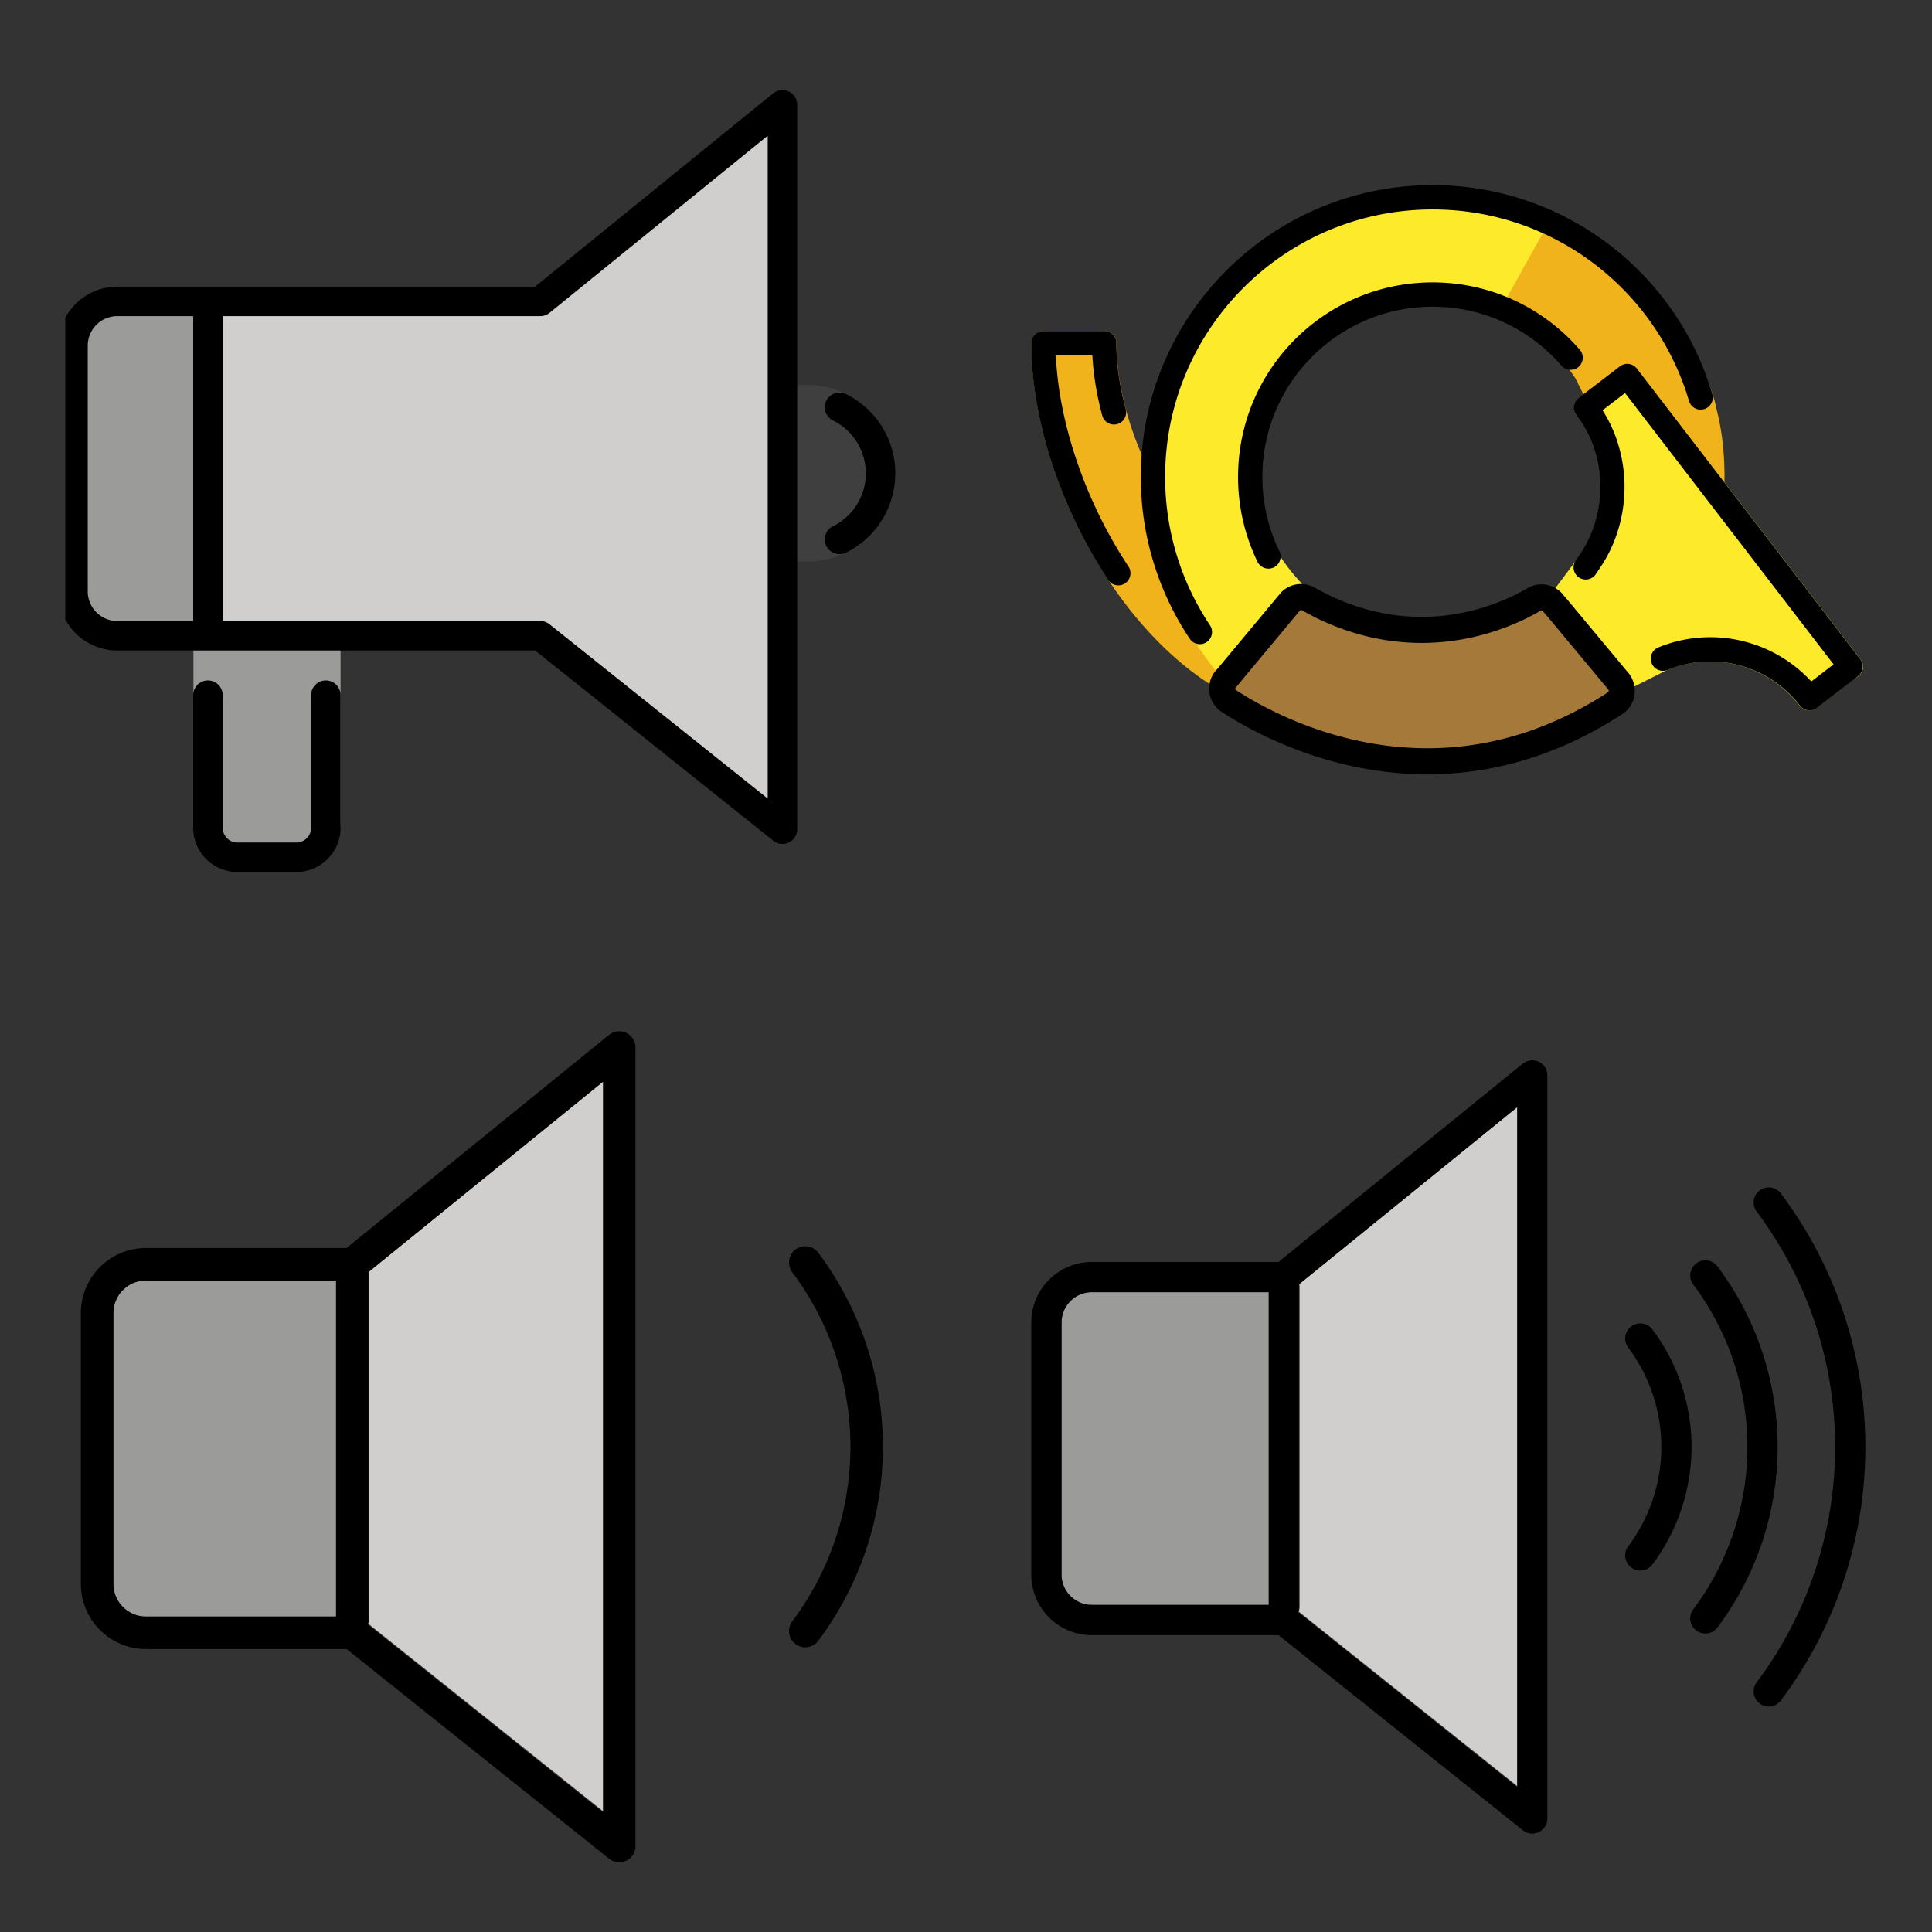 <svg xmlns="http://www.w3.org/2000/svg" xmlns:xlink="http://www.w3.org/1999/xlink" width="148" height="148"><rect width="100%" height="100%" fill="#333333" stroke="none"/><style><![CDATA[.B{stroke-linecap:round}.C{stroke-linejoin:round}.D{stroke-width:4.167}.E{stroke:none}.F{overflow:visible}.G{fill-rule:nonzero}.H{stroke-miterlimit:10}.I{stroke-linejoin:miter}.J{fill:#d0cfce}.K{fill:#9b9b9a}]]></style><g fill="#fff" fill-rule="evenodd" stroke="#000"><svg width="64" height="64" x="5" y="5" viewBox="0 0 118.125 111.125"><use xlink:href="#A" x="1.042" y="2.083" class="B C"/><symbol id="A" class="F"><g class="G"><path d="M93.367 52.094c0-5.771 4.646-10.417 10.417-10.417S114.2 46.323 114.2 52.094s-4.646 10.417-10.417 10.417-10.417-4.646-10.417-10.417z" fill="#3f3f3f" stroke="#3f3f3f" class="D I"/><g class="E"><g class="J"><use xlink:href="#B"/><path d="M19.131 29.079V73.35"/></g><path d="M19 27.344l-15.698.91-3.187 3.958L0 70.094l4.438 5.119 14.219-.115zm18.881 48.408v25.633c0 3.125-2.327 5.692-5.2 5.692h-10.4c-2.875 0-5.2-2.548-5.2-5.692V75.773" class="K"/></g></g><g fill="none" class="B C D"><use xlink:href="#B"/><path d="M19.131 29.079V73.35m16.667 10.129v18.75a4.17 4.17 0 0 1-4.167 4.167h-8.333a4.17 4.17 0 0 1-4.167-4.167v-18.75m89.302-40.704c3.553 1.757 5.802 5.378 5.801 9.342s-2.252 7.583-5.807 9.338"/></g></symbol><defs><path id="B" d="M100.36 0L66.119 27.802H6.302a6.27 6.27 0 0 0-6.25 6.25v34.775a6.27 6.27 0 0 0 6.25 6.25h59.817l34.242 27.35V0z"/><path id="C" d="M2.1 68.823V34.046a4.17 4.17 0 0 1 4.167-4.167h24.396v43.11H6.267A4.17 4.17 0 0 1 2.1 68.827z"/><path id="D" d="M66.975 0L32.733 27.802H6.25A6.27 6.27 0 0 0 0 34.052v34.775a6.27 6.27 0 0 0 6.25 6.25h26.483l34.242 27.35V0z"/></defs></svg><svg width="64" height="64" x="79" y="5" viewBox="0 0 143.167 101.274"><use xlink:href="#E" x="2.083" y="1.042" class="B C"/><symbol id="E" class="F"><g class="G"><path d="M77.104 79.802h-18.75c-26.463 0-47.917-31.154-47.917-54.167H.021c0 26.465 21.454 62.5 47.917 62.5h18.75" fill="#f1b31c" stroke="#f1b31c" class="B C D H"/><g class="E"><path d="M96.367 42.708c0-.021 0-.042-.021-.062a20.02 20.02 0 0 0-2.042-4.458c-.271-.479-.583-.958-.917-1.396l1.313 2.625A29.21 29.21 0 0 1 95.992 48a29.07 29.07 0 0 1-9.125 21.188 2.21 2.21 0 0 1 .25.208l.75.896 5.063-6.771.833-1.25c3.792-5.667 4.75-13.062 2.625-19.583zm18.229 5.208c-.583-18.812-11.75-35.708-28.042-43.417-1.125-.562-2.292-1.042-3.479-1.521-.75-.271-1.5-.542-2.292-.771-.75-.25-1.542-.458-2.292-.667C74.742.5 70.783 0 66.679 0 47.637 0 31.158 11.125 23.492 27.229c-.333.708-.625 1.396-.958 2.125a46.1 46.1 0 0 0-1.604 4.396 21.92 21.92 0 0 0-.625 2.292 28.93 28.93 0 0 0-.458 1.938 7.06 7.06 0 0 0-.146.708 32.07 32.07 0 0 0-.354 2.042c-.125.729-.208 1.458-.292 2.208a45.67 45.67 0 0 0-.271 5.083c0 1.667.083 3.375.271 5a27.75 27.75 0 0 0 .292 2.292 61.67 61.67 0 0 0 .417 2.25l.375 1.708.417 1.667c.479 1.667-.729 3.883-.104 5.485 2.354 5.833 6.994 13.425 11.306 17.842 1.458 1.542 3.633.006 5.319 1.298.021.021.021.021.042.021a47.5 47.5 0 0 0 29.563 10.25A48.49 48.49 0 0 0 98.89 83.647c.685-.598 1.345-1.223 1.979-1.875 1.604-1.562 3.083-3.25 4.438-5.042 5.771-7.562 9.229-16.875 9.313-27l-.021-1.812zM84.033 69c-4.729 2.771-19.083 9.5-36.25 1.188-6.25-5.354-11.529-12.721-11.529-21.617 0-16.146 14.404-29.821 30.529-29.821a28.98 28.98 0 0 1 18.833 6.896l5.529 5.458 2.5 5-.673.063c.146.208.313.417.417.625l1.313 2.625A29.21 29.21 0 0 1 95.994 48a29.07 29.07 0 0 1-9.125 21.188c-.833-.625-1.937-.708-2.833-.167zm12.333-26.312c0-.021 0-.042-.021-.062-.495-1.564-1.181-3.062-2.042-4.458-.271-.479-.583-.958-.917-1.396l1.313 2.625a29.21 29.21 0 0 1 1.292 8.583 29.07 29.07 0 0 1-9.125 21.188 2.21 2.21 0 0 1 .25.208l.75.896 5.063-6.771.833-1.25c3.792-5.667 4.75-13.062 2.625-19.583z" fill="#fcea2b"/><path d="M116.533 52.781l-.271 2.5c0 10.083-5.208 16.771-10.958 22-2.396 2.188-4.875 4.125-7.083 5.938l-1.333 1.083c-1.812 1.542-3.375 3-4.479 4.479l1.667-8.75.292-1.458 5.417-28.625-3.375-6.708c0-.021 0-.042-.021-.062l-1.667-3.229-1.312-2.625.235-.687-2.5-5-3.756-5.458-6.917-5.708-1.562-1.729 8.333-14.958c14.479 6.042 24.042 19.292 27.646 31.313.208.625.333 1.313.479 1.917 1.604 6.292 1.458 12.458 1.167 15.75z" fill="#f1b31c"/><path d="M86.867 69.719a28.94 28.94 0 0 1-20.104 8.042 29.11 29.11 0 0 1-19-7.021c17.188 8.333 31.542 1.583 36.25-1.187.896-.542 2.021-.458 2.833.167z"/></g><path d="M138.262 81.052l-7.042 5.417a21.46 21.46 0 0 0-25.125-6.771l-5.208 2.625-2.417 1.208-1.562.792-.021-.021-8.958-13.458h-.021l5.063-6.771.833-1.25c3.792-5.667 4.75-13.062 2.625-19.583 0-.021 0-.042-.021-.062a20.03 20.03 0 0 0-2.042-4.458c-.271-.479-.583-.958-.917-1.396-.125-.208-.292-.417-.417-.625l.083-.062.313-.25 6.667-5.104 38.271 49.792z" fill="#fcea2b" stroke="#fcea2b" class="C D H"/><use xlink:href="#F" fill="#a57939" class="E"/></g><g fill="none" class="B C"><path d="M12.09 37.495c-1.092-4.058-1.673-8.069-1.673-11.86H0c0 12.61 4.875 27.396 12.833 39.417m99.792-30.111C106.777 15.108 88.423.635 66.688.635c-26.462 0-47.917 21.454-47.917 47.917 0 9.833 2.958 18.971 8.037 26.575M90.335 28.12c-5.731-6.627-14.2-10.819-23.648-10.819-17.258 0-31.25 13.992-31.25 31.25-.007 4.723 1.061 9.385 3.123 13.633m54.369 1.867l.833-1.25c3.792-5.667 4.75-13.062 2.625-19.583 0-.021 0-.042-.021-.062a20.03 20.03 0 0 0-2.042-4.458c-.271-.479-.583-.958-.917-1.396-.125-.208-.292-.417-.417-.625l.083-.062.313-.25 6.667-5.104 38.271 49.792-7.042 5.417a21.46 21.46 0 0 0-25.125-6.771" class="D"/><use xlink:href="#F" stroke-width="4.465"/></g></symbol><defs><path id="F" d="M98.012 87.302c-30.292 19.729-57.958 5.042-66.25-.354-1.25-.833-1.5-2.542-.583-3.687.042-.083.125-.167.208-.208l.979-1.187 10-12c.833-.833 2.083-.937 3.063-.375l2.375 1.25c17.187 8.333 31.542 1.583 36.25-1.187.896-.542 2.021-.458 2.833.167a2.21 2.21 0 0 1 .25.208l.75.896h.021l10.479 12.583c.042.042.063.063.083.104.208.208.333.417.417.667.479 1.083.167 2.438-.875 3.125z"/></defs></svg><svg width="64" height="64" x="5" y="79" viewBox="0 0 103.167 107.167"><use xlink:href="#G" x="2.083" y="2.083" class="B C"/><symbol id="G" class="F"><g class="E G"><use xlink:href="#C" class="K"/><path d="M64.991 98.038L34.783 73.913c.075-.2.117-.41.125-.625V29.017a2.2 2.2 0 0 0-.05-.244L64.983 4.315l.008 93.721z" class="J"/></g><g fill="none" class="D"><g class="C"><use xlink:href="#D"/><path d="M32.733 29.079V73.35" class="B"/></g><path d="M90.837 27.577a39.4 39.4 0 0 1 0 47.275" class="B H I"/></g></symbol></svg><svg width="64" height="64" x="79" y="79" viewBox="0 0 115.167 107.167"><use xlink:href="#H" x="2.083" y="2.083" class="B C"/><symbol id="H" class="F"><g class="E G"><use xlink:href="#C" class="K"/><path d="M64.991 98.038L34.783 73.913a1.94 1.94 0 0 0 .125-.625V29.017a1.85 1.85 0 0 0-.05-.244L64.983 4.315l.008 93.721z" class="J"/></g><g fill="none" class="D"><g class="C"><use xlink:href="#D"/><path d="M32.733 29.079V73.35" class="B"/></g><path d="M90.838 27.577a39.4 39.4 0 0 1 0 47.275m-8.967-38.583a24.92 24.92 0 0 1 0 29.898m17.708-48.646a56.17 56.17 0 0 1 0 67.398" class="B H I"/></g></symbol></svg></g></svg>